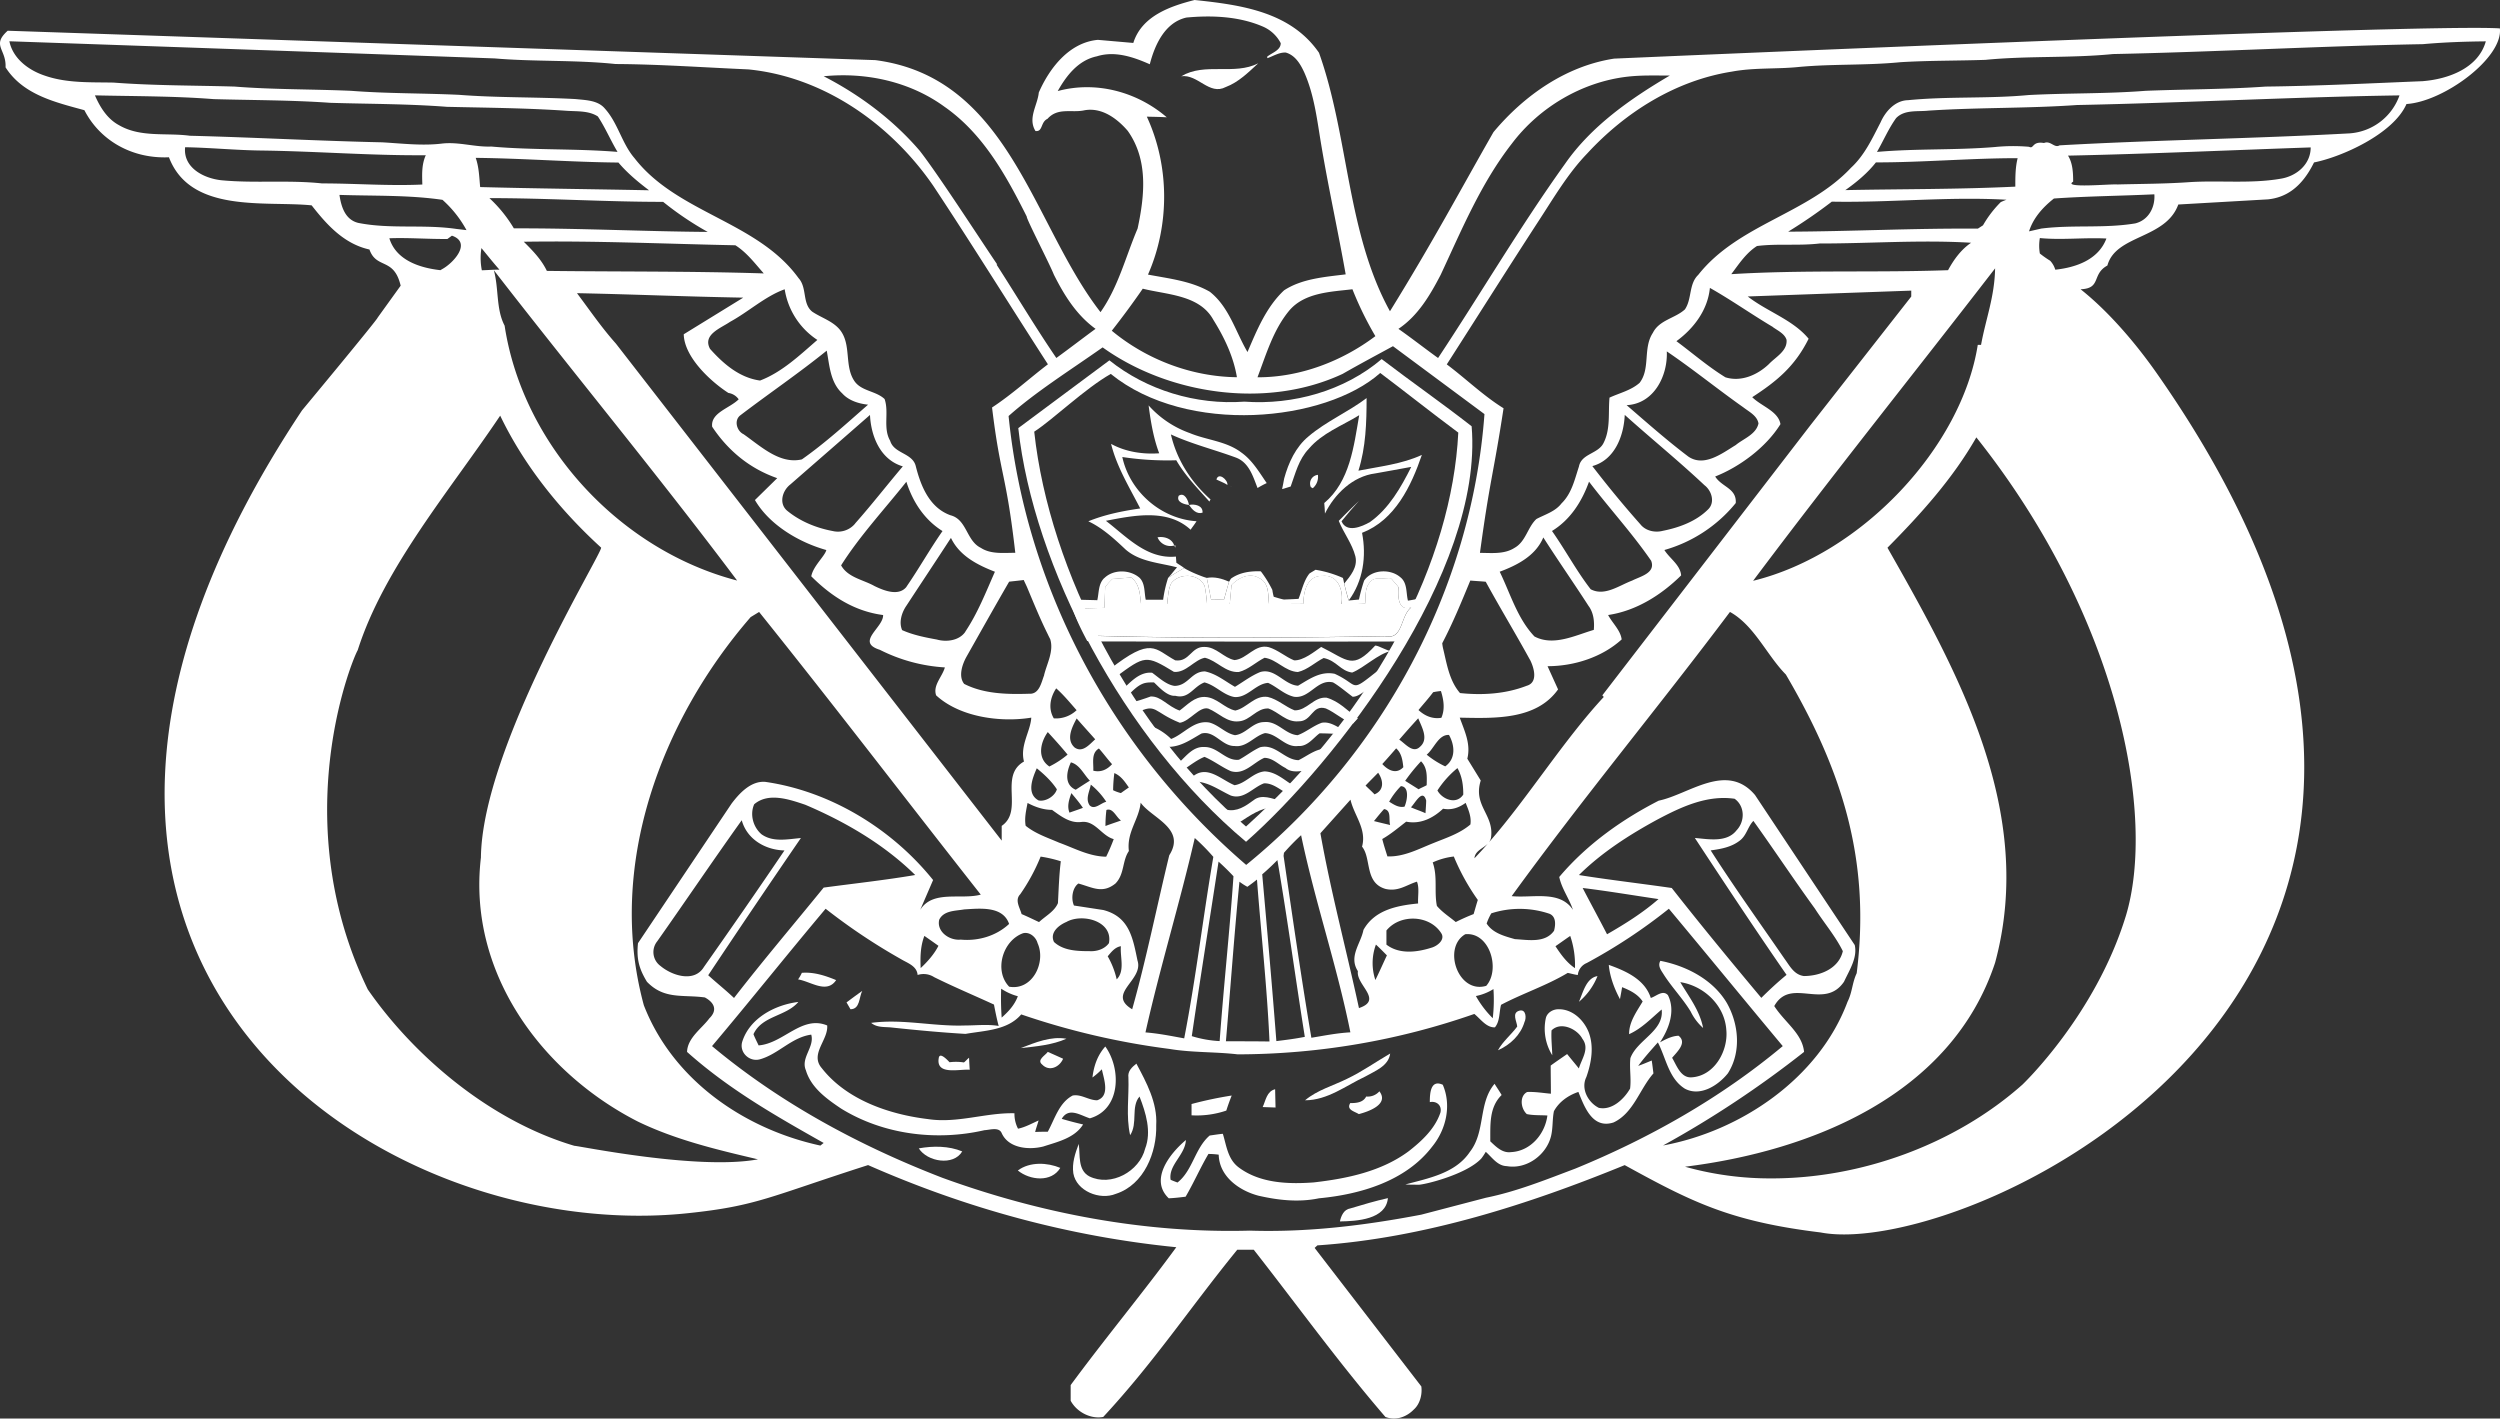 <svg xmlns="http://www.w3.org/2000/svg" viewBox="0 0 1458.44 827.54"><rect x="0" y="0" width="1458.44" height="827.54" fill="#333333" stroke="none"/><defs><style>.cls-1{fill:#fff;}</style></defs><title>Asset 16</title><g id="Layer_2" data-name="Layer 2"><g id="Layer_1-2" data-name="Layer 1"><path class="cls-1" d="M503,578.06c-3.16,2.32-6.31,4.52-9.16,6.71.53,1,1.66,2.86,2.31,4C501.76,588.73,501.07,581.89,503,578.06Z"/><path class="cls-1" d="M487.78,571.77c-6.31-2.61-13-4.81-20-4.25a22.13,22.13,0,0,1-2.2,3.84C473,572.55,482.3,580,487.78,571.77Z"/><path class="cls-1" d="M565.7,624.07c-.15-2.48-.27-4.65-.38-7-.83.57-2.2,2.21-3,2.74a29.29,29.29,0,0,0-8.37-.12c-1.22-1.25-5.74-6.19-6.3-2.47C545.86,627.51,559.66,623.53,565.7,624.07Z"/><path class="cls-1" d="M536,669.93c4.94,7.83,20.25,10.43,25.34,1.78C553.53,668.44,544.2,668.44,536,669.93Z"/><path class="cls-1" d="M608.71,668.82c8.36-2.73,18.24-4.93,23.14-12.84-4.37-1-8.35-2.05-12.46-3.27,4.11-7,10.82-2.06,16.42-.3,18.09-5.2,18.38-28.88,9-41.91-4.64,5.21-6.69,11.39-7.5,18.08a42.23,42.23,0,0,0,5.48-4.78c1.22,5.76,4.91,15.61-2.75,18.08-4.93,0-9.33-3.72-14.27-2.77-7.92,4.14-10.41,13.6-14.52,21.12-2.58,0-5,0-7.36.15.53-2.21,1.36-4.4,2-6.73-4,1.79-7.93,4-12,4.8a18.61,18.61,0,0,1-2.08-9c-16.84-.42-33.25,6-50.39,3.41-22.72-2.73-47.53-11.24-62-29.71-7.14-8.24,3.87-16.44,3.14-24.92-14.77-6.16-25.57,10.53-40,11.63-.84-1.78-2.47-5-3-6.55,4.94-10.82,19-10.29,26.18-18.8-13.68,1.67-28.38,9.47-32.72,23.15-1.94,6.3,4.22,12.07,10.38,10.29,10.68-3,18.5-12.86,29.86-14.37,2.05,7.23-6.31,13.53-3.12,20.82,3,10.14,12.16,16.69,20.52,22.3,24.67,15.24,55.62,19.07,83.67,12.62,3.18-.15,8.36-2,10,1.64C588.27,669.93,600.24,671,608.71,668.82Z"/><path class="cls-1" d="M743.88,635.43c-4.94,1.21-5.46,6.58-7.27,10.4,2.62,0,5,.27,7.51.27C744.12,642.53,743.88,639.11,743.88,635.43Z"/><path class="cls-1" d="M593.78,682.83c7,5.74,19.6,7.11,24.77-1.51C611.06,678.17,600.77,677.61,593.78,682.83Z"/><path class="cls-1" d="M608,621.06c4.1,4.26,10.11,1.51,12.19-3.42-2.88-1.36-5.89-2.61-8.93-4C609.81,615.71,604.61,618.33,608,621.06Z"/><path class="cls-1" d="M715.4,647.89c1-3.15,2-5.88,3.14-8.78a222.74,222.74,0,0,0-23.42,4.95v6.59A53.66,53.66,0,0,0,715.4,647.89Z"/><path class="cls-1" d="M595.41,611.45c9.05-1,18.39-1.79,26.72-5.47C613,604.37,604,608.18,595.41,611.45Z"/><path class="cls-1" d="M715.09,50.77c7.57-2.85,13.23-8.63,18.93-13.83-14.09,7.14-31.09-.69-44.91,7.55C698.86,43.13,705.4,55.86,715.09,50.77Z"/><path class="cls-1" d="M931.94,569.43c-6.64,1.1-8.46,9.69-10.83,15A38,38,0,0,0,931.94,569.43Z"/><path class="cls-1" d="M797,639.68c-1.82,3.57-5.8,3.84-9.3,3.84-2.4,3.94,2.43,4.78,5,6.42,5.77-1.49,17.78-5.74,12-13.3A9,9,0,0,1,797,639.68Z"/><path class="cls-1" d="M889.33,596.28c1.24-2.34.94-7.67-2.84-6.71-4.83,1.21-1.58,6.29-1.38,9.3-3.56,4.81-8.4,8.63-11.24,13.83C881,609.55,887.13,603.78,889.33,596.28Z"/><path class="cls-1" d="M835.57,668.82c8.13-10,11.28-24.08,6.11-36-7.11-3.25-7.56,4.93-7.56,10.14,3.82-.81,7.15,1.79,6.22,6-3.19,9.6-11,16.74-18.5,22.61-15.81,11.77-35.91,16-55.41,18.22-14.75,1.1-31.3.54-43.65-8.65-6.56-4.79-7.27-12.87-9.4-19.7-2,.13-5.92.78-7.68,1-8.66,7.41-9.87,20.44-18.79,27.42-.95-.39-3-1.09-4-1.63-1.37-8.63,8.51-14.39,8.92-23.17-9.46,7.94-21.36,23.17-10,34,3.42-.15,6.58-.53,9.84-.94,4.8-8.22,8.54-16.84,13.3-24.93a44.35,44.35,0,0,1,6,.42c.29,12.6,11.78,20.93,23.17,23.93,11.52,2.63,23.39,4,35.3,1.52C793.72,696.78,820.23,689,835.57,668.82Z"/><path class="cls-1" d="M662.94,620.49c-2.59,2.08-5.19,4.41-4.65,8.09.42,11.1-1.51,22.47,1,33.67,4.63-7,.29-16.42,5.47-22.57,3.69,9.45,7.13,20.55,3.29,30.4-3.29,13.29-19.85,22.48-32.59,16.17-6.88-3.71-5.21-12.49-6.16-18.91-2.08,5.48-4,11.24-3.15,17.13,1.78,10.38,15.47,15.85,24.78,12,16.57-5.3,24-24.36,23.58-40.09C675.28,643.25,668.71,631.35,662.94,620.49Z"/><path class="cls-1" d="M781.67,712.55c9.88-.15,26.87-1.1,28-13.6-7.37,1.67-14.75,3.84-21.89,6C783.87,705.56,782.38,709.4,781.67,712.55Z"/><path class="cls-1" d="M1007.51,585.31c-7.89-13.54-23.34-21.77-38.88-24.78-1.78,3,.52,5.63,2.09,8.21,4.75,7.37,11,13.84,15.58,21.36a30.9,30.9,0,0,0,7.25,9.6c-1.9-10.13-8.45-18.49-13.32-26.74,14,2.2,26,13.72,26.87,28,1.13,11.89-6.8,26.71-20.28,27.54-6.36.41-8.72-7-11.35-11.4,3-3.57,8.91-8.89,3.74-12.88-4,.18-7.45,2.06-10.82,3.85,5.29-7.92,9.17-18.47,4.64-27.51-3-3.31-6.84.68-10,1.63-3.44-10.8-14.52-15.74-24.51-19.3.67,7.14,3.3,13.94,6.54,20,.3-1.78.95-5.09,1.23-7,4.73,1.9,9.19,4.1,12,8.36-3.49,5.89-8,11.93-7.91,19.06,7.38-3.3,13-9.33,19-14.39,1.49,12.61-14.27,17.63-18.24,28.34-.66,6,.57,11.79-.18,17.79-3.44,6-10.49,12.88-18.26,11.24-6.3-3.15-10.6-11.24-7.27-17.93,3-8.51,4.53-17.82,1.38-26.15-2.88-7.25-9.47-13.44-17.37-13.44-3.44-.12-7,2-7.68,5.36a29.48,29.48,0,0,0,3.8,21.49c-.13-4.93-.72-9.6-.43-14.5,5.48-5.48,15.13-.7,18,4.9,4.35,5.73-.41,11.66-2.06,17.28-2.31-2.88-4.63-5.62-6.84-8.39-3.15,2.2-6.44,4.41-9.59,6.72,0,5.5.12,10.8.12,16.42-4.54-.39-9.18-1.22-13.85-1-4.57,2.35-3.82,9.6-.2,12.88,3.83.83,7.86.56,12,.83-1.36,10.83-9.88,20.83-21.23,21.36-5,.69-8.76-3.15-12.09-6.31.11-9.42-.82-19.72,6.63-27-1.27-2.2-2.89-4.52-4.12-6.54-9.6,11.34-5.18,27.93-14.41,39.71-8.33,12.46-24,15.34-37.63,19,1.91.15,5.46.15,7.26.15,1.87.54,28.18-5.62,37.1-15.35a37.36,37.36,0,0,0,2.54-3.83c3.74,3.28,6.82,8.21,12.28,8.35,11.64,2,23.13-6.6,25.8-17.52,1.16-4.81.72-9.87,1.68-14.54,2.92-5.35,8.2-9.19,14.27-11.24,3.51,8.66,8.18,21.8,20.5,17.82,11.69-5.47,15.2-19.45,23.29-28.62-.27-2-.68-5.61-1-7.52-2.44,1-5.18,2.17-7.9,3.15,3.51-4.82,7.48-9.19,11.48-13.71,4.79,9.16,6.3,21.09,15.77,27,8.9,4.76,19.32-1.79,25.05-8.93C1015.75,614.07,1014.55,597.92,1007.51,585.31Z"/><path class="cls-1" d="M811,614.61c-8.3,4.81-16.39,10.56-25,14.66-8.27,4.13-17.51,6.6-24.66,12.61,13.14,0,24-8.66,35.08-13.83C802.15,624.75,810,622,811,614.61Z"/><g id="_f8d46aff-38" data-name="#f8d46aff-38"><path id="path522-4" class="cls-1" d="M486.4,524.51c17.11-2.61,34.13-5.5,51.25-7.7-5.65,10.55-11.12,21.68-16.44,32.33-12.19-7.41-24.54-14.89-34.81-24.63Z"/></g><path id="path173-2-9" class="cls-1" d="M901.42,561.9l-20.11,9.46a16.46,16.46,0,0,1-3.61-12.61,84.86,84.86,0,0,0,21.93-.83l1.79,4Z"/><path id="path175-3-2" class="cls-1" d="M577.51,571.36l-21.83-8.78c4.55-8.24,16.18,0,24.15-3.83l-2.32,12.61Z"/><path id="path181-7-6" class="cls-1" d="M847.44,582.84l-17.18,4.67c1-4.67,8-9.61,12-14.37.27,2.71,5.89,5.3,5.21,9.7Z"/><path id="path183-7-5" class="cls-1" d="M627.48,587.51l-16.84-3.72c-1.54-3.26,3.16-6.57,3.16-10.23,4.75,2.7,10,9.13,13.68,14Z"/><path id="path37-5-7" class="cls-1" d="M1197.59,96.67c.59,4,0,7.4-4.35,8.46-3.26.58-5.18-1.62-7.11-4.1-.86-3.68,1.93-6.42,3.85-7.91,4.12-1,5.39,1.49,7.61,3.55Z"/><path class="cls-1" d="M1458.36,16.57c-46.28-3-516.7,17.63-516.7,17.63-27.8,4.25-52.33,21.24-70.41,42.89-20,35-34.82,63.12-60.38,104.49-25.23-45.74-24-102.05-41.4-150.8C752.91,6.81,724,2.85,696.9,0c-13.82,3.51-30.81,9.17-35.75,25.05l-20.67-1.8C623.64,24.77,612.13,39.94,606,54c-.68,7.35-6.56,14.9-1.93,22.43,4.41.57,2.89-5.21,7-7.1,6.12-6.87,14.22-3.31,21.59-5,10.71-1.92,19.75,5.63,25.23,12,11.89,16.74,10,37.27,5.76,57-7,16.45-11.24,34-21.64,48.77C602.25,131,589,45.29,510.65,35.07L4.49,17.93c-9.61,8.63-.72,10.68-1.25,21.36,10.29,16.15,29.32,20.4,46,25C58.32,82,77.05,92.71,98.56,91.75c12.58,33,56.3,25.32,83.25,28.05,8.78,11.24,18.8,22.46,33.72,25.76,4.11,11.64,14.23,4.37,18.21,21.09l-13.43,18.64c.29.66-44.09,54.08-44.09,54.08C-36.32,559.14,220.86,727,401.49,707.73c40.12-4.22,47.26-9.57,104.93-28.05,57.24,25.2,117,41.64,179.8,47.92-19.3,26.41-41,52.46-61.62,80.42v9.14c3.71,6.86,12,10.82,19,9.45,29.85-32.18,50.4-63.41,78.18-97.53h9.64c25.57,32.61,49.42,65.76,76.79,97.53,6.18,2.35,12.39,0,16.62-4.38,3.26-2.88,5-8.23,4.35-13.41L766.92,728l1.61-1.48c62.62-4.23,124.06-24.24,179.28-46.82,39.31,21.62,61.69,32.87,114.32,39.29,86.22,16.71,443.89-147.52,196.06-501.25-12.66-18.06-28.52-36.41-44.44-49,12.32-.42,6.32-8.78,15.65-13.84,4.91-18.08,34-15.34,41.37-35.6l52.26-3c9.88-1,19.46-6.31,26.91-21.54,15.88-3.12,46.28-16.54,53.94-34.08C1425.79,59.28,1460.35,33.64,1458.36,16.57ZM840.44,160.35C852.8,133.9,864,106.81,882.07,83.67c15.95-21.09,40.69-35.75,67-38.9,8.47-1,16.85-.69,25.05-.69-23.06,13.56-45.74,29.45-61,51.33C886.79,132.15,864,171,838.94,208.85c-7.66-5.5-15.34-11.54-23.13-17C827.3,184.17,834.3,172.12,840.44,160.35ZM802.36,196.1c-19.46,14.65-44,24.09-68.77,24,5.09-13.41,9.17-27.54,18.39-38.75,8.91-10.71,24.23-11.09,37-12.6A196.45,196.45,0,0,0,802.36,196.1Zm-185.29-143c5.06-9,12-18,22.84-20.25,10.44-3.3,21.24.38,30.85,4.64,2.88-11.22,8.76-24.39,21.36-27.25,14.92-1.4,30.66-.72,44.49,5.21a21.15,21.15,0,0,1,10.54,9.73c0,4.21-5.16,5.58-7.92,7.9l.14.86c3.56-1.27,6.88-3.45,10.7-3.29,5.62,1.6,8.61,6.84,10.82,11.62,6,13.57,7.53,28.35,10,42.86,4.23,25.08,9.72,49.85,14.15,74.93-12.09,1.51-25.5,2.47-35.93,9.31-10.39,9.72-15.89,23.28-21.35,36-7-11.92-10.69-26.29-22-35.18-11-6.31-23.85-7.67-36.05-10,12.73-28.87,12.62-63.41-.68-92.14,3.84.12,7.64.12,11.64.39C663.35,53.53,639.38,47.08,617.07,53.12Zm49.58,115.31C680.9,172,699.9,172,707.87,186.64c6.42,10.26,11.75,21.5,13.72,33.42-26.59-.29-52.88-10.4-73-27.12C654.73,185.11,660.89,176.79,666.65,168.43Zm-23.41,34.24c38.2,27.39,95.44,36.31,140,15.47,10.09-5.78,19.56-10.8,29.38-16.16L866,241.57c-7.49,102.14-59.49,198.3-139,263-81.27-69.87-129-165.6-138.61-261.87C604.34,228.55,623,216.88,643.24,202.67ZM972.37,205c15.16,10.26,29.57,22,44.61,32.6,3.57,2.76,8.06,4.89,8.88,9.42-1.38,6.46-8.88,8.93-13.28,12.62-7.92,4.81-18.42,13-27.64,6.72-12.5-9.45-24.1-19.72-36-30C965,235.54,973,219.08,972.37,205Zm198.15-88.46a34,34,0,0,0-3.33,1.37,63.65,63.65,0,0,0-10.35,13.53l-3,1.94c-37.32-.27-74,1.63-110.69,1.78a298.6,298.6,0,0,0,25.49-17.52C1102.61,118.31,1136.48,114.59,1170.52,116.53Zm-94-5.62c6.59-4.67,12.9-9.88,17.84-16.18,27.66,0,55.32-2.47,82.69-2.47-1.36,5.36-1.36,11-1.36,16.61C1142.55,110.49,1109.41,110.23,1076.54,110.91ZM935.6,406.59c-23.45,25.3-43.84,58.25-67,84.81a6.4,6.4,0,0,0,1.23-2.79c1.9-13.41-10.63-18.46-6-33.28L856,442.6c2.13-8.63-1.57-16-4.42-23.94,20.52.41,44.67,1.37,57.36-16.48l-6.14-13.54c15.45,0,31.78-5.2,43.24-15.61-.65-5.35-5.48-9.6-7.9-14.25,16.72-2.46,31.33-12,42.59-23.1-.48-6.19-6.62-9.76-9.77-14.82a82.72,82.72,0,0,0,41.64-27.39c.59-8.65-8.2-9.31-12-15.49,14.23-5.6,29.7-17,38.08-30.55-1.35-7.65-11.12-10.38-16.47-15.73,14.14-9.19,24.81-17.82,32.9-34.09-9.2-11.13-24.11-15.76-35.52-24.66l95.39-3.41V173L1056,248.27,934.77,405.63Zm-143.44,160c-1.16,8.05,15,16.71.62,21.5-7.55-34.92-16.32-67.37-22.49-102l17.55-19.57c2.1,9.19,9.58,17.1,6.74,27.39,5.58,6.87,1.36,21.09,13.67,24.66,7.56,1.75,12.39-2.44,18.37-4.23,1.51,3.81.41,8.59.68,12.73-12.49,1.22-25.46,3.84-31.9,15.44C793.88,550.51,786.61,557.92,792.16,566.55Zm-128.52-6c-2.75-13.18-4.67-25.75-20-29.71l-17.12-2.62c-1.92-4.4-.71-10.56,2.6-12.84,8.23,2.28,14,6.12,21.61,0,5.36-5.5,3.87-13.18,7.83-18.95-1.36-11.09,5.89-18.33,6.87-28.21,6.28,8.94,26.69,15,16.69,30.68-7.26,29.86-13.41,60.67-21.63,89.85C645.27,579.69,667.18,571.9,663.64,560.53Zm-9.74-81.91c-3,1.09-6.16,2.08-9,3.19a75.38,75.38,0,0,1,.56-9.35C649.25,471.09,651.15,476.72,653.9,478.62ZM649.37,461a84.94,84.94,0,0,1,.71-10c4,1.7,6.13,5.08,8.48,8.39-1.22.8-3.56,2.47-4.66,3.27A23.11,23.11,0,0,1,649.37,461Zm-21.77-.26c-6.84-2.89-5.47-10.53-2.86-16,5.21,1.38,7.53,7.15,11.07,10.68Q631.68,458,627.6,460.69Zm8.77-3a43,43,0,0,1,9,10c-3.15.68-6.87,5-9.72,2.05C633.06,465.89,635.69,461.63,636.37,457.65Zm-4.67,13.56c-2.58,1-5.18,1.82-7.79,2.78-1.52-3.73-.27-7.56,1.1-11.4C627.33,465.47,629.68,468.2,631.7,471.21Zm-19.45-24.09c-7.38-4.93-5.32-14.09-1-20.13,4,4.37,7.84,8.62,11.55,13.14A52.48,52.48,0,0,1,612.25,447.12Zm4.28,13.31c-1.13,3.94-6.6,7.36-10.7,6.41-7.11-3.94-3.58-12.85-1-18.73C609.24,451.8,613.5,455.78,616.53,460.43Zm-2.73,12c5.18,3.69,10.38,7.83,17,7,8.09-1,11.78,8.05,18.92,10a111.47,111.47,0,0,1-4.4,10.26c-9.85-.12-18.5-4.94-27.51-8.21-6.7-2.89-13.83-5.24-19.46-9.84-.81-4.52.28-8.94,1.11-13.3C604,470.83,608.71,472.46,613.8,472.46Zm24-22.87c.25-4.52-1.39-10.26,3.28-13,2.6,2.85,4.94,6.15,7.67,9.15C645.79,449.06,642.11,450.69,637.76,449.59Zm-10.7-13.41c-5.46-4.67-1.78-11.9,1-17.11,3.56,4.11,7.13,8,10.82,12.17C635.81,434,631.7,439.33,627.06,436.18Zm-12.31-17.11c-3.46-5.76-2.09-12.34,1.37-17.57,4.37,3.87,8.06,8.39,11.9,12.75A17.4,17.4,0,0,1,614.75,419.07Zm-5.65-25.24c-1.61,4-2.75,11.23-8.75,10.82-12.73.41-26.41.15-37.91-5.74-3.43-4.25-1.26-11.07,1.22-15.62,8.35-14.77,16.56-29.44,25-44,2.09-.28,6.46-.69,8.52-1,.7,1.64,1.66,3.43,2.3,5.07,3.73,8.91,7.42,17.95,11.78,26.69.31.7,1,2.06,1.37,2.75C614.87,379.88,610.77,387,609.1,393.83Zm-46-25.31c-3.46,5.05-10.83,6.15-16.61,4.51-6.84-1.25-13.79-2.61-20.25-5.49-2-4.62-.26-10.24,2.48-14.22,8.62-13.18,17.36-26.3,26-39.59,4.94,10.41,15.35,15.76,25.65,19.75C575.12,345.5,570.37,357.69,563.12,368.52Zm-34.27-26.3c-4.53,5.75-13.15,2.32-18.74-.41-6.6-3.72-15.49-4.94-19.45-12.05,10.94-17.28,25.22-32.6,38.08-48.78,3.68,11.66,10.52,22.2,21.08,28.77C542.41,320.45,536.11,331.69,528.85,342.22Zm-30-36.85a13,13,0,0,1-13,4.38c-9.57-1.77-19.16-5.64-26.82-12-4.8-4.25-2.59-11.66,2.05-15.22,15.5-13.54,31-27,46.43-40.52.56,12.32,6,26.15,19.15,30C517.38,283.06,508.44,294.57,498.87,305.37ZM467.79,268c-12.88,3-24-7.68-34-14.69-3.82-1.75-5.72-7.76-2.14-10.84,16.82-12.84,34.19-24.61,50.64-37.91,1.64,8.63,2.05,18.5,9.05,24.93,3.68,4.12,9.46,6,15.07,6.59C493.93,247,481.47,258.41,467.79,268ZM443.4,222c-12.16-1.64-21.62-10-29.18-18.48-4.52-8.36,6.31-12.07,11.66-15.76,10.83-5.89,20.52-14.93,31.89-19a43.33,43.33,0,0,0,19.06,29.55C466.57,207.19,456.16,217.15,443.4,222ZM299.77,133.22a78.73,78.73,0,0,0-14.27-17.64c33.84,0,67.51,2.18,101.36,2.18a185,185,0,0,0,26,17.54C375.2,135,337.4,133.1,299.77,133.22ZM429,143.09c6.73,4.26,11.49,10.71,16.57,16.42-42.2-1.37-84.5-.95-126.55-1.48-3.15-6.61-8.34-11.93-13.46-17C346.85,140.36,388.08,142.26,429,143.09Zm-148.89-34c-.53-5.62-.66-11.51-2.59-17,27.81.3,55.59,2.47,83.26,2.74C366,101,372.19,106.12,378.62,111,345.91,110.34,313,110,280.14,109.13Zm.71,35.6c3.54,4.26,7,8.65,10.53,12.61-3.41,0-6.69.27-10.26.38A37.28,37.28,0,0,1,280.85,144.73Zm149.25,194c-69-17.92-125.16-79.42-135.69-148.72-5.08-9.58-3.33-21.77-6.3-32.34C333.71,216.53,384.92,278.51,430.1,338.78ZM359.32,200.47c-8.63-9.72-14.81-18.89-22.73-29.44,33.41.68,60.26,1.92,97,2.61L398.88,195c.29,13.3,15.63,27.52,26.05,34.24a8.94,8.94,0,0,1,6,3.71c-5.36,5.33-16.43,7.77-15.47,16,9.46,14.24,22.19,24.51,37.95,30l-13,12.76c8.36,14.37,25.46,24.63,41.65,29.17-.84,3.57-7.68,9.31-8.78,15.32,12.2,12.2,25.61,20.44,41.91,22.6.26,7.39-16.3,15.75-1.9,20.29a96.67,96.67,0,0,0,37.92,10.26c-1.52,5.51-7.11,10.41-5.09,16.3,14.13,13,38.25,15.86,55.5,13-.42,7.91-6.71,16.27-4.25,25.61-14.78,8.36,0,28.61-13,37.54v8.59ZM588.69,539c-7.49,7-18,10.11-28.2,9.15-6.71.69-14.21-4.75-12.57-11.62,2.7-5.47,9.58-5.09,14.52-6C571.59,530,585,528.35,588.69,539Zm-4.63,37.77a32.29,32.29,0,0,0,9.72,4.41c-1.93,5.2-5.51,9-9.43,12.46A156.22,156.22,0,0,1,584.06,576.8Zm4.63-1.19c-8.86-9.19-3.93-26.74,8.09-31.14,3.84-1,7.56,2.2,8.51,5.76C610.35,561.22,602.41,578.06,588.69,575.61Zm17.43-37.67c-3.3-1.53-6.84-3.28-10.14-4.65-1-3.71-4.13-8.13-.83-11.54a111.37,111.37,0,0,0,11.93-22,77,77,0,0,1,11.77,2.73c-1,8.07-1.24,16.3-1.67,24.4C615.13,531.78,609.93,534.35,606.12,537.94Zm16.16-.16c9.3-5.06,27.09-.39,24.65,12.45-2.47,3.43-7,4.95-11.37,4.68-7.12,0-15.22-.26-20.69-5.36C612.25,544.05,617.61,539.71,622.28,537.78ZM653.9,552c-.54,6.31,2.49,14.39-2.45,19.33a47.88,47.88,0,0,0-5.24-13.44C648.16,555.59,650.35,552.56,653.9,552ZM697,488.88a118,118,0,0,1,10.83,11c-6,35.07-10.14,70.67-17,105.88-7.55-1.37-14.93-2.89-22.6-3.48C676.79,564.07,688.28,526.84,697,488.88Zm13.84,13.72c3,2.73,6,5.62,8.74,8.59-2.2,32.1-5.72,64-8.06,96.16a66.12,66.12,0,0,1-16.26-2.89C700.23,570.53,705.7,536.56,710.88,502.6Zm12.19,11.74a34.89,34.89,0,0,0,4.65,3c1.9-1.34,3.74-2.72,5.61-4.23,2.35,31.23,5.9,62.7,7.3,94.47-8.52-.12-16.91-.12-25.42-.12C717.83,576.39,720,545.42,723.07,514.34Zm13.28-4.25c3-2.55,6.06-5.44,8.89-8.33,5.92,34.54,10.56,69,16,103.11-5.47,1.11-11.08,1.8-16.6,2.48C742.11,575.16,739.23,542.42,736.35,510.09Zm12.48-10.65.24-1.93a135,135,0,0,1,10-10.27c8.09,38.76,21,76.3,28.75,115-7.78.41-15.23,1.93-22.76,3.16C759.09,570.26,754,534.78,748.83,499.44Zm78.78-39q-4-2.52-7.83-4.92A102.71,102.71,0,0,1,829,444.12c3.81,3.84,3.4,8.93,3.29,13.95C831.15,458.75,828.84,459.7,827.61,460.43ZM832,467c0,1.76-.28,5.47-.41,7.41-2.72-1.26-5.76-2.2-8.48-3.45C825.51,468.63,829.92,459.7,832,467Zm-12.6,3.57c-3.56.8-6.48-1.37-9-2.88a42.45,42.45,0,0,1,6.84-9.07C822.47,458.9,820.86,467.26,819.37,470.56Zm1,8.78c8.3,1.63,15.65-2.09,21.45-7.56,4.94.94,9.25-.57,13.17-3.42,1.65,4.1,3.46,8.21,2.78,12.61-6.18,5.29-14,7.76-21.42,10.79-8.71,3.43-17.36,8.21-27,7.83-1.08-3.46-2.2-6.87-3-10.14C811.28,486.68,815.81,482.85,820.34,479.34Zm18.19-18.26a56,56,0,0,1,11.65-13c2.76,4.94,3.4,10,3.4,15.43C849.64,469.73,841.27,466.28,838.53,461.08Zm4.53-14a51.3,51.3,0,0,1-10.82-6.83c4.35-3.58,6.82-11.81,13-11.52C848.64,434.66,849.47,442.6,843.06,447.12Zm-2.21-28.35c-5,.84-9.57-.94-13.4-4.52,2.81-3.42,5.92-6.84,8.57-10.41a40.87,40.87,0,0,1,4.53-.68C842.23,408.36,843.06,413.72,840.85,418.77Zm-12.72,17.11c-4.12,3.72-8.51-2.17-11.91-4.37,3.71-4.26,7.27-8.33,11.08-12.44C829.47,424.28,833.78,431.36,828.13,435.88Zm-9.47,11.66c-4.09,4.4-8.92,1.93-12.32-1.79,2.74-3,5.49-6.15,8.09-9.15C817.6,439.33,818.24,443.43,818.66,447.54ZM807.43,472c4.4.68,2.61,6,3.54,9.29-3.25-.78-6.24-1.46-9.43-2.3C803.42,476.72,805.21,474.4,807.43,472Zm-5.59-8.62c-1.68-1.79-3.59-3.45-5.21-5.09,2.4-2.55,4.91-5,7.34-7.49C807,455.18,807.72,461,801.84,463.42Zm.83,87.65c2.25,2.06,4.35,4.23,6.41,6.31-2.13,4.52-4.35,9.58-6.72,14.39A31.2,31.2,0,0,1,802.67,551.07Zm6.14,0v-8.2c7.93-9.73,25.08-9.2,31.94,1.51,2.54,3.8-2.22,7.65-5.93,8.6C826.44,555.59,816.22,556.81,808.81,551.07Zm29.43-22.6c-1.65-8.24.52-17-2.43-25.31a40.07,40.07,0,0,1,12.31-3.45,128.38,128.38,0,0,0,14,25.34c-.83,2.58-1.61,5.47-2.44,8.24-3.56,1.37-7.16,3-10.42,4.65C845.49,534.78,841.37,532.19,838.24,528.47Zm21.93-27.78c.33-4.31,5-5.63,7.76-8.47Q864.11,496.59,860.17,500.69Zm-5.46,44.37c14.34-1.54,20.77,20.53,12.32,30.1C850.63,580,841.37,553,854.71,545.06ZM871.25,577a93.69,93.69,0,0,1-.41,17A58,58,0,0,1,861,581.06,30.54,30.54,0,0,0,871.25,577Zm-4-38.18a32.22,32.22,0,0,1,2.74-6,54.1,54.1,0,0,1,34,.27c3.85,1.67,3.54,6.31,2.61,9.88-5.17,7.36-15.16,5.31-22.84,4.9C877.7,546.14,870.84,544.38,867.28,538.77Zm296.65-382.26c-.31,16.72-5.48,29.59-8.2,44.64h-1.92c-9.36,59.46-67.42,122-131.06,137.63C1069.47,276.46,1116.79,217.59,1163.93,156.51Zm-102-14.51c29.2,0,58.77-2.21,88-.43-5.69,3.84-10,9.61-13.45,16-41.85,1.51-84.16-.27-126.46,2.32,4.53-6,8.57-12.31,15-16.42C1037.09,142,1049.6,143.51,1061.92,142Zm-27.68,48.75c2.85,2.05,6.86,3.83,8,7.4.62,6.57-6.34,10-10.3,14.21-6.62,6.31-16.18,10.56-25.35,7.7-10.29-6.33-19.05-14-28.59-21.08,10.33-7.55,18.3-18.35,19.53-31.08C1010,175,1021.75,183.33,1034.24,190.75Zm-40,92.16c4.3,3.15,6.52,10.14,2.2,14.25-7,6.95-16.75,10.54-26.38,12.46-4.64,1.22-10.1,0-13.11-3.84-9.72-10.94-19.08-22.33-28-33.93,13.18-3.57,18.39-17.82,18.91-29.87C963.15,255.79,979.21,268.82,994.19,282.91Zm-31,44.11c2.85,7.24-6.25,9.16-11.08,11.63-7.67,2.88-16.06,9.32-24.17,5.06-8.27-10.66-14.72-22.85-22.58-34C916.17,303.18,922.87,292.5,927,281,938.64,296.33,952,310.84,963.15,327Zm-36.27,26.71c2.77,4,3.26,8.87,2.84,13.68-10.77,3.15-23.54,9.72-34.62,3.84-10-10.53-14.07-25.07-20.28-37.77,10.29-3.84,21-9.34,25.44-20C908.92,327,918.12,340.14,926.88,353.73Zm-34.39,31.08c2.31,4.52,4.94,13.27-1.92,15.2-12.32,4.79-25.87,5.62-38.9,4.25C845.38,397,844,387,841.79,378a23.91,23.91,0,0,1-.42-2.76c6.22-11.87,11.28-24.22,16.37-36.56,3.11.28,6,.41,9,.69C875.1,354.68,884.16,369.61,892.49,384.81ZM551,62.28c22.61,15.77,36.06,40.28,48,64.1-.49.85,13.41,27.75,15.8,33.85,6,11.94,13.16,23.54,24.32,31.61-7.68,5.62-15.09,11.36-22.88,17C604,190.9,593,172.4,581.33,154.31h.44c-10.11-14.91-34.56-52.75-45.25-66.39-15.46-18-34.92-32.6-56-43.43C505.29,42,530.94,47.65,551,62.28ZM26,44.08c-9.43-3.15-18.5-10-20.52-20q141.5,4.9,283.08,10c23.39,2,46.82.8,70.52,3.27,25.74.15,51.64,2,77.51,3.14,44.24,4.38,83.25,32.19,107.8,67.82,22.87,34.51,44.49,69.43,66.94,104.22-10.94,8.33-20.92,17.52-32.59,25.19,4.93,40.66,8.21,38,13.56,84.77-6.72,0-14.24.95-20.1-2.88-8.5-4.11-8.09-16.54-17.67-19-12.34-4.4-17.39-17.16-20.29-28.67-1.9-7.77-12.73-7.23-14.93-14.78-4.36-7.53-.53-16.55-3.26-24.37-5.07-4.78-13.45-4.52-17.55-10.4-6-8.75-1.79-20.83-8.1-29.45-4.1-5.5-11.06-7.41-16.53-11.09-6-4.79-2.88-13.95-8-19.58-24-33.16-70.78-37.83-95.71-70-7.41-8.59-9.6-20.37-17.25-28.88-4.1-4.94-11.12-4.94-17.13-5.59-22.72-1.25-45.45-.71-67.93-2.47-21.24-1-42.17-.71-63.11-2.35C182,52,159.2,52.28,136.78,50.5c-23.55-.68-47.11-.53-70.55-2.32C52.66,47.92,38.87,48.6,26,44.08ZM69.38,73c-6.84-3.68-11.06-10.55-14-17.37,23,.54,46.16.38,69.31,2.2,22.6.65,45.32.54,67.93,2.15,22.89.71,45.32.58,68.08,2.34,23.41.54,46.69.71,70,2.32,6.11.41,12.84-.12,18.08,3.3,4.37,6.58,7.37,13.84,11.47,20.67-24.5-2-49.31-.95-73.66-3.12-9.46.39-18.77-2.77-28.35-1.78-11.66,1.48-23.43,0-35.22-.68-37.5-.83-74.88-2.89-112.27-3.84C97,77.33,82,80.37,69.38,73Zm118.48,34c-19.47-2.08-39.18,0-58.48-1.82-10.57-1.06-22.62-7.36-21.39-19.29,14.93.26,30,1.78,44.79,1.93,31.95.42,63.71,3,95.6,2.74-2.47,5.47-2.17,11.37-2,17.09C226.9,108.56,207.45,107,187.86,107Zm21,23c-7.68-1.94-9.87-9.76-10.83-16.3,20,.68,40.4,0,60.11,2.88a65.71,65.71,0,0,1,14,17.67l-5.89-.69C247.15,130.75,227.56,133.79,208.82,130Zm18.32,9c11.25-.42,22.61.54,33.84.41l2.62-1.92c11.9,4.09.66,16.14-5.77,19.56l-.95.57C244.69,156.26,231,151.72,227.14,139ZM335.08,668.44c-49.05-14.51-93.43-52.16-120.52-91.22q-3.37-7-6.18-13.88c-38.15-93.72-2.58-179.3.29-184,15.35-48.24,54-93.42,83.13-136.86,13.42,28,33.82,54.14,58.89,77,.53,3.54-69.42,116.54-70.13,180.78-7.94,67,35.48,125.46,91.63,154.07,22.05,10.65,45.75,16.3,70,22C407.26,682.83,337.66,668.44,335.08,668.44Zm143.51-.14c-45.34-9.85-86.41-39-103-81.89C353.55,505.07,385.88,420,437.92,360l4.92-3C487.78,413,527,464.52,572.16,521.9c-11.36,3.15-28.08-2.89-35.34,8.92l7.53-17.43c-24.55-30.54-60.68-51.9-97.8-57.25-8.63-.81-15.61,7.13-19.83,12.75l-54.53,81.34c-1,9.47.81,15.2,5.21,22.5,10.12,10.53,20.94,7.38,33.81,9.16,5.51,3,7.53,7.4,2.6,12.2-4.34,5.88-12.73,11.33-13,19.57,24.12,21.53,50.83,36.84,79.7,53.11Zm68.88-116.54c-2.55,5-6.43,9.31-10.37,13-.28-6.44-.16-12.75,2.16-18.79C542,547.89,544.74,549.82,547.47,551.76Zm-80.24-62.88c-7.68.68-16.31,2.62-23-2.2-4.94-4.25-6.87-11.63-4.25-17.49,8.36-7.14,20.71-2.76,29.75.27,23.55,10,46.15,23.26,64.18,41-17.64,3-35.57,4.94-53.4,7.34-17.51,21.54-35.33,42.47-52.31,64.4-4.93-4.68-10.1-8.75-15.05-13.27Q439.84,528.82,467.23,488.88Zm-56.55,75.19c-5.62,9.34-18.64,5.09-25.34-.53a10,10,0,0,1-1.93-14.4C400,525.58,416,501.91,432.72,478.5c3,11.06,13.68,17.37,24.92,17.63C442.18,519,426.41,541.73,410.68,564.07ZM919,681.73c-17.12,6.46-34.25,13.38-52.12,17l-37.77,9.88c-33,6.3-66.3,10.4-100,9.31-61.07,1.66-122.15-10-179.26-30.79-48.33-18.65-94.64-43.57-134.47-76.86,22.31-26.44,44-53.68,66.27-80.13a348.45,348.45,0,0,0,43.84,29.33c3.8,2.32,9.43,4,9.82,9.31a11.34,11.34,0,0,1,9.64,1.26c11.47,5.7,23.26,10.63,34.91,16,.8,4.11,1.6,8.21,2.74,12.47-6.49-1.08-13.18-.27-19.57-.27-18.38.68-36.47-4-54.82-1.52,3.56,3,8.21,2.2,12.58,2.77,14.13,1.49,28.22,2.82,42.47,3.66,11.25-2,24.51-2,32.49-11.37a438.66,438.66,0,0,0,86.4,20.13c13.18,2.21,26.67,1.64,39.85,3.17a419.9,419.9,0,0,0,138.09-23.57c3.71,3,7,8,12,7.83,3-3.57,2.43-8.78,3.59-13.15,12.73-6.72,26.57-11.22,38.89-18.62,1.47.27,4.39,1.1,5.89,1.22a8.47,8.47,0,0,1,5.23-7,317.73,317.73,0,0,0,47.89-31.65c22.31,26.71,44.36,53.69,66.44,80.13C1004,640.37,962.52,663.89,919,681.73ZM907.42,552c2.91-2,5.87-4.14,8.61-6a52.4,52.4,0,0,1,2.77,18.79C914,561.6,910.57,556.81,907.42,552Zm105.75-67.76c-5.66,7.49-16.47,5.29-24.44,4.61,17.55,26.71,35.22,53.45,53.5,79.86-5.14,4.22-9.89,8.63-14.72,13.42-17.67-21.09-35.34-42.56-52.26-64.1-18.15-2.62-36-4.67-54.14-7.55,13.45-13.27,29.44-23.5,45.87-32.43,13.73-7.25,28.79-14.4,44.95-12.07C1017.93,470.26,1018.07,479,1013.17,484.27Zm9.7-5.36c12.19,17,23.69,34.39,35.9,51.19,5.46,8.52,11.94,16,16.29,24.81-2.33,10.14-13.14,14.52-22.74,14.52-5.76-.81-8.2-5.89-11.22-10-14.41-20.94-29.38-41.79-43.13-63.3,6-.79,12-1.9,16.81-5.58C1018.93,487.51,1019.54,482.34,1022.87,478.91Zm-55.3,45.6c-9.24,8.07-19.57,14.52-30.06,20.55-4.64-9-9.61-18.08-14.23-27C938.12,519.84,952.75,522.32,967.57,524.51Zm84.88,89.15c-1.09-10.81-11.21-17.1-17.39-26.71,9.6-17.23,29.17,2.73,40.7-14.22,3.26-7,7.91-14,6.25-21.38l-58.17-87.51c-16.54-19.57-38.67-.3-56.16,3.27-20.39,10.41-41.5,24.92-58.06,44.53,1.5,7,5.76,12.43,8,19.18-7.68-11.66-23.56-6.75-35.75-8,41.21-56.83,86.24-111,127.34-165.8,14.24,7.9,21.51,25.3,32.62,36.52,31.64,54,49.83,106.71,41.32,174.23-2.72,5.85-2.5,11-5.35,16.68-16.72,44.8-62.41,75.49-107.63,83.83A602.44,602.44,0,0,0,1052.45,613.66Zm187.62-79c-17.78,57.79-60.28,98.15-60.28,98.15-39.6,35.14-94.59,54.77-146.5,54.67A184.12,184.12,0,0,1,983,680.64c74-9.19,155.43-41.94,180.89-119,23.85-88.19-21.68-169.82-62.79-242.11,19.55-19.72,38.16-40.42,51.85-64.38C1236.78,360.72,1257.85,476.57,1240.07,534.66ZM1199,157.34a13,13,0,0,0-3-5.24,56.72,56.72,0,0,1-6-4.22,26.38,26.38,0,0,1,0-9c12.83,1.24,25.76-.39,38.83.27C1224.19,151.42,1211.32,156,1199,157.34Zm46.56-27c-18.08,3-36.38.68-54.73,3l-7.14,1.63c2.47-7.79,7.93-13.94,14.52-19.16,19.46-1.36,38.6-1.51,58.59-2.45C1257.33,120.79,1253.52,128.43,1245.53,130.36Zm84.43-26c-17.26,2.9-35.34.8-52.6,1.91-14,1-28.27,1-42.23,1.36-3.81-.37-32.32,2.36-25.73-1.63,0-5.21-.25-10.83-3-15.19,47.14-1,94.22-3.16,141.57-4.79C1348,96,1339.54,103,1330,104.33Zm41-26.55c-56.68,3.11-113.13,3.83-169.51,7-3,1.82-5.24-3-9.06-1.36-7.14-1.21-5.76,3.72-8.75,2.2a107.18,107.18,0,0,0-20,.15c-22.95,1.9-46,.83-68.69,2.85,3.85-6.69,6.81-13.68,11.16-19.72,4.94-5.08,12.38-3.66,18.94-4.37,28.78-1.9,58.06-1.25,86.59-3.27,62.93-1.27,125.41-4.67,188.14-5.62A33.34,33.34,0,0,1,1371,77.78Zm42.5-30.44c-30.71,1.26-61.11,2.78-91.81,3.16-23.24,1.64-46.53,1.52-70.07,2.47-22.79,1.79-45.53,1.26-68.25,2.47-23.25,2.2-46.87.69-70.34,3-7.44.16-13.14,6.57-15.91,12.88-4.91,9.47-9.31,19.19-17.3,26.56-25.15,26.87-65.84,33-89.1,62.47-5.6,5.35-3.58,14-7.77,20.13-5.66,5.2-14.95,6.16-18.69,13.68-5.91,8.93-1.31,20.83-7.75,29.18-5,4.4-11.64,5.89-17.55,8.62-.82,8.75.67,18.09-3.34,26.18-3,6.69-13,6.3-14.49,14-2.47,7.5-4.22,15.73-10.13,21.47-3.67,4.81-9.56,6.45-14.68,9.16-5.17,4.79-6.14,13.18-12.84,16.87-6,3.83-13.59,2.88-20.1,2.88,5.87-43.28,7.89-45.75,13.77-84.36-11.91-7.4-22-17.27-33.12-25.6,17.77-27.69,35.44-55.77,53.42-83.43,8.86-13.53,17.13-27.81,28.45-39.55,22.23-24.13,51.54-42.6,84.37-47.8,13.18-2.47,26.5-1.37,39.57-2.77,19.65-1.78,39.08-.79,58.84-2.74,16.37-1,32.84-.8,49.54-1.36,24.89-2.44,49.79-.93,74.49-3.39,60.53-1.25,120.51-4.66,180.79-5.77,12.31-1.11,24.63-1.52,36.68-1.64C1445.77,39.82,1428.27,46.13,1413.48,47.34Z"/><path class="cls-1" d="M726.91,491.08c52-45.71,138.69-157.37,131.61-242.4-17.15-13.42-35.23-26-52.49-39.2-21.75,18.53-51.61,26.89-80.1,24.83-28.2,2.06-57-6.72-78.73-24.09l-53.15,39.53C602.82,330.17,655.26,431.09,726.91,491.08ZM648,218.14c44.66,36.16,125.2,27.92,157.2-.55,13,9.74,30.6,23.71,45.53,34.78-3.71,74.38-47,160.37-123.83,229.79-65.47-55.32-114.66-148.33-123.56-230.33C614.57,244.54,632.83,226.76,648,218.14Z"/><g id="_00a656ff-8" data-name="#00a656ff-8"><path id="path388-3" class="cls-1" d="M763.36,254.57c10.33-8.77,23.14-14.22,33.88-22.34,0,14.25-.44,28.64-4.76,42.35,12.44-2.46,25.35-3.83,37-9.19-6.18,18.06-15.61,38-34.89,45.45,2.66,13.72.64,28.09-7.77,39.47-1-3.3-1.81-6.6-2.64-9.87,3.67-4.52,8-9.59,6.52-15.88-1.88-7.41-6.93-13.72-9.7-20.7,3.83-3.82,7.82-7.93,11.9-11.76-3.51,3.83-7,7.94-10.29,12,3,7,11.87,3.17,16.63.43,11.12-7.92,18.08-20.25,24.06-32.16-7,1.34-14.21,2.56-21,3.81-13.15,1.67-23.74,12.07-29.35,23.43,0-2.19-.3-4.1-.41-6.15,15-12.61,17.26-33.14,20.39-51.24-10,6.15-21.62,10.41-29.41,19.6-5.92,6.18-7.79,14.36-10.57,22-1,.42-3.84,1.1-5,1.51.26-1.51,1-4.52,1.2-6.16,2.5-9.16,6.73-18.49,14.29-24.65Z"/><path id="path390-0" class="cls-1" d="M670.07,236.51a58.36,58.36,0,0,0,24,16.13c9.85,4.13,21.36,4.67,30.14,11.38,6.37,4.52,10.37,11.4,14.76,17.8a52.1,52.1,0,0,0-5.35,2.88C731,278,728.68,269.92,721.16,267c-12.61-4.67-25.86-7.94-38.08-13.56,3.41,14.81,11.79,27.81,23.13,37.94a8,8,0,0,0-.68,1.23c-6.85-7.67-14.22-15.24-19.31-24.1a174.05,174.05,0,0,1-31.49-1.9c4.39,20.26,22.6,36.11,43.3,37.47-1.13,1.8-2.35,3.31-3.46,4.95-13.41-12.44-33.27-8.33-49.42-5.2C657.2,313.05,669,326.33,686,324.69l.26,3.59c1.1.8,3.43,2.16,4.52,3.08-3.12,1.94-6.45,3.73-9.3,5.78,1.36-1.46,3.83-4.77,5.2-6.14-10.14-2.72-21.63-3.14-30-10.4-6.7-6.31-13.54-12.62-21.77-16.49,9.6-3.91,19.87-6,30.27-7.49-6.3-12.33-13.68-24.24-17-37.67,8.47,4.66,18.49,6.18,28.07,5.49C672.92,255.67,671.29,245.91,670.07,236.51Z"/><path id="path392-22" class="cls-1" d="M709.64,279.76c1.11-4.52,6.74.12,6.41,3.15C714.59,281.82,711.29,280.59,709.64,279.76Z"/><path id="path394-3" class="cls-1" d="M716.05,282.91a4,4,0,0,1,1.67.54A4,4,0,0,0,716.05,282.91Z"/><path id="path396-6" class="cls-1" d="M717.72,283.45c.3,0,.54.26.82.42l-.52-.28Z"/><path id="path398-7" class="cls-1" d="M687.62,289.22c3.39-2.32,5.59,2.73,6,5.35C691,294.3,686,292.94,687.62,289.22Z"/><path id="path400-1" class="cls-1" d="M693.63,294.57c3.27-.69,8.24.27,7.9,4.52C698,300.2,695.41,297.16,693.63,294.57Z"/><path id="path402-5" class="cls-1" d="M675.28,313.46c3.69-.69,8.48.68,9.72,4.79A8.13,8.13,0,0,1,675.28,313.46Z"/><path id="path404-5" class="cls-1" d="M685,318.25l.68-.13v1.37c-.26-.56-.56-1-.68-1.24Z"/><path id="path406-4" class="cls-1" d="M704,337.14c4.51-.84,8.92.41,13,2.2-1.09,3.56-2,7-3,10.55-1.79-.15-5.62-.26-7.52-.26C705.7,345.37,704.84,341.24,704,337.14Z"/></g><g id="_42b573ff-7" data-name="#42b573ff-7"><path id="path423-3" class="cls-1" d="M764.71,284.16a5.07,5.07,0,0,1,4.12-7.14,8.65,8.65,0,0,1-3,7.8Z"/></g><g id="_fff588ff-7" data-name="#fff588ff-7"><path id="path470-4" class="cls-1" d="M649.12,337.7c3.4-.15,7.09-.56,10.81-.83,4.94,3.83,5.08,9.87,5.73,15.49H680.9c.54-4.11.54-8.65,2.44-12.22,4.81-6.15,16.3-5.56,19.45,1.81a91.17,91.17,0,0,1,1.37,10.41h13.26c.3-3.84.71-7.4,1-11.12,4.08-4.23,10.5-7.41,16-4.1,6.2,2.88,5.21,9.87,5.9,15.22,6.71,0,13.26-.15,20-.15.15-7.14,2.06-16.53,11.27-16.29,9.32-.83,12.31,9,10.93,16.44,4.73,0,9.06,0,13.86-.27.45-4.12-.31-8.77,2.61-12.22,2.7-4.1,8.47-1.78,12.69-2.32,1.24,1.51,2.78,3.15,4.16,4.94-.41,5.05-.41,14.4,7.48,11.77-6.55,4.94-4.63,19.18-15.34,16.84-56.68,1-113.38,1.37-169.94-.26-1.64-4.8-3.28-9.28-5-13.8-1.06-.57-2.57-1.53-3.38-2,4.75-.15,9.85-.26,14.64-.52.14-4.15.28-8.1.41-12a29.87,29.87,0,0,1,4.39-4.91Z"/></g><g id="_0098d8ff-3-4" data-name="#0098d8ff-3-4"><g id="g5595"><path id="path476-7-5-6" class="cls-1" d="M685.68,385.23c8.36,1.1,9.19-8.24,17.11-7.82,6.85,0,11.12,6.45,17.42,7.67,7.35-.68,11.9-9.59,20-7.53,5.34,1.64,9.69,5.62,14.74,7.68,5.35.26,12-5.21,15.8-7.82,15.76,7.82,18.23,13.59,31.52-.81,2.13,0,7.07,3.28,9.29,3.15-7.68,1.64-15.61,9.73-22.74,12.61-7-1-8.93-6.87-16.61-8.5-5,2.47-9.29,6.81-15.05,8.18-7.49-.36-12.31-7.35-19.43-8.33-5.2,2.62-9.4,6.88-15.06,8.33-7.82.42-12.61-6.55-19.73-8.33-6.15,1.1-11.09,8.93-18.08,8.24-16.44-10-16.84-9.61-34,3-.54-.27-3.43-4.08-3.69-4.34,24.92-19.62,26.29-11.94,38.48-5.36Z"/><path id="path478-10-6-6" class="cls-1" d="M653.23,403.7c5.33-4.52,10.81-12,18.89-11.24,3.69,2.62,8.36,7.14,13.15,7.67,7.94-.12,9.73-8.45,17.66-8.45,6.71,1.38,11.91,5.86,17.52,9,4.83-2.88,9.33-6.44,14.8-8.65,8.63-2.46,14,7.56,22,8,6.59-3.84,13-8.65,21.38-6.95,15.2,6.95,7.93,11.74,26.53-2.89-2,3.8-.29,7.37-3.06,10.79-4.94-.14-8.27,5.48-13,5.48-3.18-2.32-8-6.43-11.45-8.36-9.24-2.2-13.66,9.75-22.83,8.36-5.76-1.38-9.86-5.75-15.05-8.09-7.43.56-12.06,8.92-19.74,8.24-6.55-1.22-10.92-6.85-17.37-8.51-6.61,2.46-9,9.87-17,7.81-4.78.42-9.6-5.2-12.45-7.81-5.48,0-8-.27-16.19,8.77-.65-.54-2.85-2.05-3.53-2.59a1.14,1.14,0,0,0-.28-.56Z"/><path id="path480-0-2-7" class="cls-1" d="M658.29,410.15c3.8-.57,9.59-2.62,13-3.84,6-.26,9.87,5.74,16.86,8.21,4.38-3.15,8.63-8.21,14.78-7.93,7,.26,11.25,6.57,17.71,7.93,6.83-1.48,11.32-9.15,19-7.93,5.76,1.36,10.25,5.77,15.6,7.82,7.26.11,11.19-8,18.6-7.41,7.31,2.05,12.36,7.67,18.32,12.07-.92,1-1.7,1.91-2.78,3-4-.68-11-6.73-15.91-8.77-8.09-2.48-8.09,7.67-15.91,7.5-7.08.68-11.64-5.46-17.66-7.5-6.83-.27-10.55,7-17.12,7.5-7,.85-11.78-4.92-17.79-7.39-5.2-1.63-10.83,7.39-16.71,8.24-15.75-6.31-13.42-11.77-25.2-5.77C662.4,415.35,659,410.83,658.29,410.15Z"/><path id="path482-8-0-6" class="cls-1" d="M771,421.66c5.31-1,9.7,3,14,4.76-.59.57-1.13,1.4-1.79,1.94-4.42-.28-9-.54-13.41-.54-3.78,2.73-7,7.79-12.5,7.38-7.53,1-12.06-7.12-19.29-7.53-6.31,1.64-10.71,8.51-17.8,7.53-7.4.15-11.8-9.31-19.33-7.26-6.72,3.83-13,8.5-21.36,7.67-4.66-3.3-7.25-8.36-10.17-12.85a34.38,34.38,0,0,1,13.86,8.33c7.53-2.88,13.28-11.06,22.19-9.6,5.6,1.42,9.44,6.33,15.05,7.4,6.46-.68,10.29-7.64,17-7.64,7.81-.81,12.34,7.23,19.6,7.64,5.06-1.9,9-5.44,14-7.23Z"/><path id="path484-34-3-7" class="cls-1" d="M687.86,444.8c4.26-3.83,8.2-9.45,14.81-9,7.79-.15,12.42,8.36,20.11,7.41,4.13-2.2,8-5.36,12.35-7.29,9-2.17,14.11,7.4,22.43,7.55,6.06-3,11.27-7.82,18.75-6.57a77.35,77.35,0,0,1-10.93,12.2c-5.24.26-11.26,2.47-15.49-1.1-4-1.93-7.48-5.89-12.31-5.89-6.44,2.73-11.65,10.15-19.56,7.76-5.21-2.29-9.88-6-15.35-8.34-4.13,1.68-7.8,4.54-11.51,7-1.1-1.2-2.18-2.45-3.3-3.68Z"/><path id="path486-50-5-7" class="cls-1" d="M695.68,453.13c8.48-7.22,16.71,1.79,24.53,4.94,6.55-1,10.69-7.38,17.51-8.06,6.95.26,12,5.59,17.82,8.89a46.33,46.33,0,0,0-3.86,4.37c-4.64-2.19-8.75-6.43-14.25-6.3-6.53,2.35-11.74,9.75-19.41,7.13-6.46-3-12.08-7.26-19.34-8.09a25.46,25.46,0,0,1-3-2.88Z"/><path id="path488-1-6-1" class="cls-1" d="M731.29,466.84c4.66-3.84,11.12-.83,16,.42-1.43,1.22-3,2.58-4.51,3.69-7.51.41-13.51,4.82-19.54,8.66-2.77-2.36-5.39-4.83-8-7.3C721.59,473.83,726.61,470.26,731.29,466.84Z"/></g></g><g id="_dc9822ff-3" data-name="#dc9822ff-3"><path id="path464-0" class="cls-1" d="M649.12,337.7a29.87,29.87,0,0,0-4.39,4.91c-.13,3.86-.27,7.81-.41,12-4.79.26-9.89.37-14.64.52.81.42,2.32,1.38,3.38,2,1.67,4.52,3.31,9,5,13.8,56.56,1.63,113.26,1.24,169.94.26,10.71,2.34,8.79-11.9,15.34-16.84-7.89,2.63-7.89-6.72-7.48-11.77-1.38-1.79-2.92-3.43-4.16-4.94-4.22.54-10-1.78-12.69,2.32-2.92,3.45-2.16,8.1-2.61,12.22-4.8.27-9.13.27-13.86.27,1.38-7.4-1.61-17.27-10.93-16.44-9.21-.24-11.12,9.15-11.27,16.29-6.7,0-13.25.15-20,.15-.69-5.35.3-12.34-5.9-15.22-5.5-3.31-11.92-.13-16,4.1-.3,3.72-.71,7.28-1,11.12H704.16A91.17,91.17,0,0,0,702.79,342c-3.15-7.37-14.64-8-19.45-1.81-1.9,3.57-1.9,8.11-2.44,12.22H665.66c-.65-5.62-.79-11.66-5.73-15.49-3.72.27-7.41.68-10.81.83Zm-4.93-.41c5.18-5.18,14.78-5.18,20.53-.28,3.42,3.28,2.74,8.63,3.69,12.88h10.14a69.37,69.37,0,0,1,2.89-12.75c2.85-2.05,6.18-3.84,9.3-5.78l1.25.75a72.62,72.62,0,0,0,8.48,3.81,30.51,30.51,0,0,0,3.57,1.22c.8,4.1,1.66,8.23,2.47,12.49,1.9,0,5.73.11,7.52.26,1-3.56,1.91-7,3-10.55.28-.41.8-1.37,1.1-1.79,4.94-3.56,11.22-4.5,17.41-4.25a66.44,66.44,0,0,1,6.71,10.83,33.32,33.32,0,0,0,.81,4c1.39.41,4.4,1.37,6,1.63,2.09-.11,6.62-.26,8.49-.41,1.94-4.94,3-10.55,6.33-14.75.82-.59,2.54-1.53,3.55-2.21a64.41,64.41,0,0,1,16,4.77,32.4,32.4,0,0,1,.71,3.3c.83,3.27,1.62,6.57,2.64,9.87,1.45-.15,4.43-.42,6-.57a102.66,102.66,0,0,1,3-11c4.35-6.58,15.29-7.09,21.09-2.06,4.26,3.3,3.33,9.19,4.49,13.7,1.79-.26,5.36-.94,7.08-1.36-2,8.63-6,16.84-10.23,24.51a16,16,0,0,1-4,.68c-58.73.15-117.78,0-176.79,0-.84,0-2.33-.27-3.16-.27-4.11-7.81-8.09-15.73-10-24.24,5,.15,10.53.27,15.88.42,1-4.37.54-9.46,4-12.87"/></g></g></g></svg>